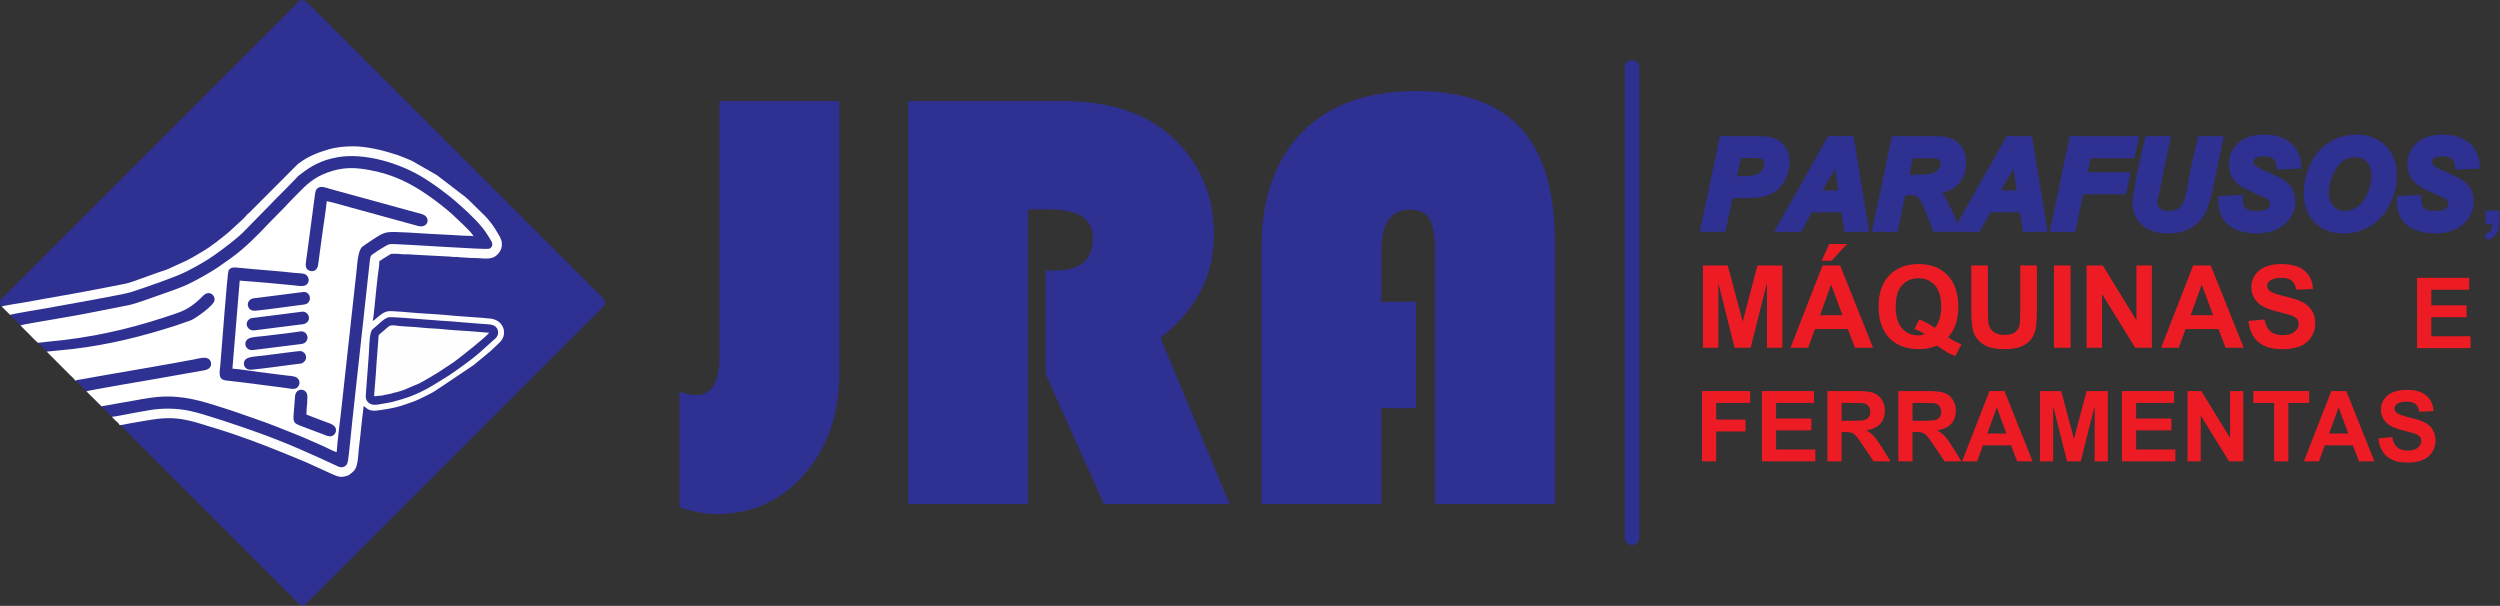 <svg width="1828" height="443" viewBox="0 0 1828 443" fill="none" xmlns="http://www.w3.org/2000/svg">
<rect x="0" y="0" width="1828" height="443" fill="#333333" stroke="none"/>
<path d="M613.705 73.904V272.509C613.705 302.444 605.215 327.161 588.232 346.662C571.25 366.163 549.734 375.913 523.685 375.913C516.058 375.913 507.135 374.258 496.917 370.948V286.109C501.234 287.98 505.192 288.916 508.79 288.916C520.303 288.916 526.06 279.633 526.06 261.068V73.904H613.705ZM751.65 153.13V368.573H664.004V73.904H776.475C810.727 73.904 837.28 82.395 856.134 99.377C877.145 118.374 887.651 142.48 887.651 171.695C887.651 201.486 874.627 226.599 848.578 247.035L899.092 368.573H807.13L764.602 273.588V197.816H771.51C789.932 197.816 799.142 189.901 799.142 174.07C799.142 160.11 788.493 153.13 767.193 153.13H751.65ZM1035.31 220.699V298.414H1010.05V368.573H922.407V181.194C922.407 144.926 932.301 116.755 952.09 96.679C971.879 76.602 999.691 66.564 1035.53 66.564C1070.07 66.564 1095.61 75.667 1112.16 93.872C1128.71 112.077 1136.99 140.178 1136.99 178.171V368.573H1049.34V184C1049.34 172.487 1047.97 164.499 1045.24 160.038C1042.51 155.577 1037.61 153.346 1030.56 153.346C1016.89 153.346 1010.05 163.564 1010.05 184V220.699H1035.31Z" fill="#2E3092"/>
<path fill-rule="evenodd" clip-rule="evenodd" d="M223.941 1.115L441.363 218.536C442.849 220.023 442.849 222.455 441.363 223.941L223.941 441.362C222.455 442.849 220.023 442.849 218.536 441.362L1.115 223.941C-0.372 222.455 -0.372 220.023 1.115 218.536L218.536 1.115C220.023 -0.372 222.455 -0.372 223.941 1.115Z" fill="#2E3092"/>
<path fill-rule="evenodd" clip-rule="evenodd" d="M224.006 302.986C224.383 303.265 224.099 303.106 224.67 303.387L235.755 307.623C240.669 309.619 245.362 310.235 245.679 314.265C245.847 316.409 244.263 318.503 242.31 318.948C240.175 319.434 237.64 318.073 235.707 317.352C231.636 315.835 227.681 314.319 223.664 312.805C211.915 308.375 214.491 310.666 215.716 289.963C216.064 284.082 222.402 283.497 224.364 287.631C225.495 290.013 223.941 299.521 224.006 302.986V302.986ZM218.524 256.775C222.806 256.082 225.653 261.185 222.486 264.42C220.871 266.07 219.715 265.864 216.884 266.205C206.233 267.493 194.206 269.364 183.981 270.315C178.542 270.821 176.744 265.419 179.817 262.588C181.827 260.735 188.613 260.496 192.1 260.066L211.778 257.547C212.865 257.417 214.102 257.258 215.165 257.125C216.291 256.985 217.497 256.94 218.524 256.775V256.775ZM219.327 242.367C224.049 241.601 226.652 246.873 223.477 250.1C221.962 251.639 220.433 251.498 217.849 251.837L184.937 255.952C180.099 256.508 177.626 251.373 180.787 248.244C182.816 246.235 189.477 246.178 193.053 245.708C200.971 244.667 212.007 243.554 219.327 242.367ZM220.571 227.945C224.895 227.21 227.683 232.59 224.679 235.497C222.939 237.181 222.046 237.002 219.15 237.357C216.925 237.63 214.792 237.9 212.578 238.17C203.705 239.252 194.843 240.444 186.083 241.553C181.432 242.141 178.518 237.096 181.737 233.883C183.296 232.327 184.86 232.517 187.432 232.176L220.571 227.945ZM221.172 213.586C225.717 212.62 228.295 217.929 225.438 221.184C224.078 222.733 222.319 222.667 219.849 222.989C209.342 224.36 197.088 226.13 187.033 227.168C184.314 227.449 182.714 226.623 181.759 224.821C180.673 222.772 181.259 220.749 182.62 219.449C184.228 217.913 185.707 218.124 188.342 217.781L221.172 213.586ZM169.94 269.554C175.996 269.972 183.066 271.209 189.174 272.002C195.552 272.83 201.908 273.606 208.211 274.409C210.927 274.754 215.697 274.852 217.303 276.308C219.709 278.489 219.465 281.555 217.111 283.55C215.244 285.134 211.395 283.981 208.454 283.617C194.427 281.883 179.215 279.694 165.359 278.206C159.149 277.539 160.631 272.511 161.067 267.265C161.991 256.165 166.261 199.611 167.06 198.023C168.598 194.968 171.306 195.492 175.285 195.858C178.505 196.155 181.776 196.468 185.011 196.766C193.887 197.582 206.295 198.451 214.791 199.483C217.698 199.837 222.037 199.539 223.903 201.05C226.05 202.789 226.489 206.205 224.124 208.132C221.977 209.883 217.843 208.944 214.827 208.64C201.775 207.326 188.281 206.1 175.283 205.178L169.94 269.554V269.554ZM238.922 147.103C238.348 153.254 237.228 159.864 236.372 166.016C235.5 172.282 234.675 178.356 233.807 184.649C233.375 187.78 233.026 190.984 232.529 194.064C232.09 196.778 229.85 199.047 226.656 198.056C222.82 196.866 223.502 193.222 223.768 191.172C224.168 188.085 224.584 185.17 225.019 181.982C226.724 169.492 228.332 157.088 230.006 144.584C230.468 141.132 230.356 138.377 233.174 137.031C235.464 135.936 239.208 137.544 241.579 138.196L308.273 156.494C315.471 158.412 313.31 167.418 305.462 165.166L255.606 151.473C253.436 150.89 240.029 147.053 238.922 147.103V147.103ZM14.931 237.908C17.001 240.171 19.18 242.188 21.344 244.352C22.731 245.739 26.525 249.945 27.892 250.668C28.133 250.528 44.458 248.89 46.431 248.653C76.019 245.113 102.094 238.455 129.931 228.789C137.589 226.13 142.909 221.987 148.544 216.255C152.848 211.875 157.477 215.767 156.825 219.697C156.207 223.418 144.279 231.849 140.185 233.931C139.265 234.399 137.569 234.921 136.451 235.294C133.797 236.18 131.343 237.147 128.689 238.001C103.934 245.971 79.229 252.161 53.011 255.21L34.168 257.119L50.055 273.063C51.472 274.48 54.309 277.01 55.275 278.486C55.824 277.715 57.286 277.738 58.272 277.572L79.746 273.779C99.832 270.297 121.593 266.634 141.56 262.87C145.318 262.162 150.744 260.341 153.109 262.909C155.344 265.336 154.969 269.854 149.445 270.757C145.28 271.438 141.224 272.211 137.078 272.941C128.864 274.388 120.606 275.79 112.355 277.305C110.67 277.615 64.66 285.369 63.186 286.143L74.236 297.098C81.901 295.616 89.684 294.389 97.412 292.996C105.644 291.512 113.078 289.978 121.96 289.929C139.081 289.833 152.991 295.062 167.239 299.567C174.315 301.805 180.719 304.295 187.542 306.568C196.85 309.668 208.196 314.375 217.424 318.023C223.299 320.345 230.631 323.806 236.664 326.361C238.633 327.195 244.473 330.343 246.175 330.582C246.939 320.813 248.27 310.578 249.415 300.791C250.585 290.796 251.585 280.889 252.695 270.891L260.856 196.621C261.321 192.367 261.785 182.563 265.165 180.265C266.006 179.694 266.655 179.168 267.514 178.549C269.192 177.341 270.74 176.336 272.564 175.161C276.003 172.947 279.592 170.358 283.798 169.814C289.128 169.124 307.818 170.706 314.89 171.019C320.166 171.253 325.446 171.593 330.727 171.842C333.236 171.961 335.856 172.204 338.371 172.301C340.327 172.377 344.662 172.41 346.253 172.733C344.641 169.344 334.564 160.464 331.115 157.115C327.287 153.399 318.042 146.372 313.747 143.36C300.471 134.053 287.564 127.563 270.669 124.424C260.709 122.574 253.054 122.121 243.447 124.853C232.703 127.909 226.293 132.7 219.519 139.724L215.712 143.566C213.133 146.146 210.567 148.841 208.1 151.531L196.576 163.22C187.897 172.454 178.576 181.898 168.216 189.229C160.986 194.345 157.646 196.854 149.549 201.437C135.495 209.392 132.417 210.142 117.016 215.608C111.519 217.559 98.76 222.241 93.731 223.208C85.1 224.867 76.393 226.577 67.707 228.328C52.027 231.49 34.48 234.156 18.326 237.119L14.931 237.908V237.908Z" fill="white"/>
<path fill-rule="evenodd" clip-rule="evenodd" d="M276.922 236.879C279.088 234.918 281.621 232.626 284.027 232.023C285.782 231.584 300.831 232.8 311.304 233.646C315.655 233.997 319.218 234.286 320.586 234.362C326.824 234.708 333.037 235.236 339.217 235.761C345.209 236.269 351.171 236.775 356.832 237.101C358.545 237.2 360.13 237.503 361.397 238.202C362.812 238.984 363.805 240.2 364.13 242.06C364.726 245.474 362.639 247.222 360.93 248.652C360.648 248.888 360.379 249.115 360.174 249.307L360.149 249.327L349.924 258.485C347.983 260.243 344.033 263.285 339.903 266.326C334.995 269.939 329.805 273.573 327.407 275.068L325.263 276.405C311.873 284.765 304.443 289.403 286.987 293.852C285.166 294.316 283.378 294.606 281.555 294.902H281.55C280.645 295.049 279.73 295.197 278.736 295.383L278.4 295.446C275.509 295.992 272.291 296.599 269.825 294.698C267.175 292.655 267.346 290.476 267.585 287.43C267.629 286.879 267.674 286.295 267.698 285.823C267.834 283.084 268.069 280.362 268.298 277.72L268.381 276.764C268.841 271.415 269.201 266.08 269.554 260.821L269.694 258.748C269.771 257.605 269.828 256.395 269.889 255.116C270.145 249.697 270.457 243.115 272.166 241.025L272.227 240.949L275.058 238.514L275.078 238.5C275.646 238.034 276.266 237.473 276.922 236.879V236.879ZM368.493 241.831V244.521C368.12 247.01 366.724 249.211 364.744 251.002C364.313 251.391 364.108 251.602 363.708 252.008L359.23 256.208C357.53 257.629 356.043 258.837 354.39 260.3L346.257 266.969C346.217 267.004 346.16 267.052 346.118 267.085L318.169 285.839C314.372 288.131 310.699 289.843 306.565 291.844C304.511 292.839 302.441 293.615 300.195 294.406C299.007 294.825 298.107 295.08 296.962 295.512C291.219 297.682 285.247 298.843 279.185 299.683C276.519 300.052 274.129 300.622 271.361 300.076C268.598 299.531 267.909 298.207 265.899 296.861C265.696 299.293 265.252 302.493 264.953 304.847L263.272 320.521C262.973 322.87 262.619 325.892 262.369 328.294C261.928 332.517 261.798 339.579 259.726 343.006C258.671 344.752 257.121 345.835 255.585 347.032C254.805 347.639 253.049 348.123 252.075 348.37C251.3 348.567 250.564 348.659 249.857 348.669H249.584C246.748 348.623 244.369 347.284 241.801 346.224C240.595 345.727 239.883 345.363 238.848 344.839L223.936 338.057C205.235 330.288 189.814 323.913 170.612 317.37C162.924 314.752 155.315 312.593 147.513 310.1C125.15 302.954 116.367 306.012 94.874 309.587C92.537 309.976 89.882 310.7 87.507 310.898C87.204 309.76 85.599 308.607 84.763 307.771C83.775 306.783 82.641 305.883 81.892 304.777C86.105 304.303 91.272 303.146 95.549 302.353C100.118 301.506 104.752 300.68 109.197 299.913C118.745 298.268 129.491 298.45 138.8 300.432C149.894 302.795 176.365 311.907 187.797 316C208.941 323.571 224.851 330.724 244.415 339.763C245.919 340.458 248.34 341.919 250.163 341.636C252.49 341.275 253.904 339.779 254.322 337.589C255.142 333.296 256.88 314.382 257.538 308.407C261.801 269.748 265.986 230.824 270.238 192.227C270.357 191.143 270.488 189.785 270.697 188.85C271.048 187.275 271.091 186.934 272.122 186.193C276.119 183.322 277.762 182.356 281.9 179.894C284.345 178.439 285.177 178.349 288.615 178.464C297.518 178.761 354.306 182.508 357.209 181.948C359.299 181.546 360.625 179.424 359.615 177.113C358.87 175.412 357.475 173.409 356.605 171.948C352.301 164.723 343.601 156.505 337.324 150.925C334.546 148.454 331.712 145.835 328.666 143.49C321.934 138.301 317.292 134.778 309.875 130.138C292.556 119.305 266.404 111.401 246.618 115.008C234.762 117.168 227.302 121.479 219.294 127.753C218.353 128.491 217.954 128.749 217.156 129.707L207.199 139.908C205.904 141.277 204.542 142.495 203.248 143.862L179.25 168.362C174.543 173.57 162.651 182.398 156.976 186.407C150.694 190.845 144.027 194.554 136.751 198.323C128.367 202.668 106.609 210.013 95.664 213.664C90.953 215.236 43.1 223.715 34.765 225.228C31.194 225.877 8.539 229.555 7.39 230.251L1.246 224.126C2.798 223.382 16.102 221.457 18.963 220.916C36.549 217.591 54.279 214.821 71.663 211.344C77.484 210.18 83.22 209.148 89.187 207.942C90.808 207.615 92.092 207.388 93.584 206.979C97.926 205.792 104.295 203.168 108.912 201.635C113.387 200.149 118.043 198.268 122.53 196.878L136.711 190.388C137.25 190.127 137.709 189.834 138.377 189.501C139.577 188.902 140.55 188.348 141.66 187.68L148.237 183.793C154.118 180.419 162.273 173.939 167.719 169.332L177.145 160.638C177.907 159.945 179.063 158.833 179.676 158.065C180.152 157.467 180.237 157.255 180.841 156.677C181.438 156.107 181.744 156.041 182.249 155.534L217.303 120.404C217.877 119.974 218.143 119.703 218.719 119.268C225.014 114.527 232.15 111.6 239.897 109.311C245.256 107.728 251.338 106.987 258.242 106.984C267.781 106.984 279.922 109.83 288.907 112.828C289.599 113.059 290.335 113.219 290.596 113.307L296.197 115.48C296.86 115.744 297.356 115.994 297.95 116.202L299.406 116.845C300.162 117.252 300.639 117.405 301.377 117.7L319.391 128.014L340.058 143.842C341.094 144.651 341.671 145.385 342.755 146.249L354.613 157.87C357.458 160.744 360.434 164.672 362.518 168.086C363.262 169.306 363.731 170.274 364.514 171.448C365.242 172.54 365.756 173.581 366.23 174.844L366.845 176.659C367.142 178.652 366.941 181.288 365.962 183.058C361.315 191.462 354.291 188.596 346.539 188.657C343.342 188.681 339.761 188.241 336.584 188.15C335.362 188.114 335.419 187.945 334.296 187.885C333.47 187.841 332.566 187.92 331.735 187.898C330.473 187.861 330.46 187.662 329.199 187.626L302.286 186.211C299.167 185.739 295.661 186.212 292.548 185.74C290.952 185.499 289.041 185.575 287.322 185.578C285.993 185.578 286.131 185.502 285.23 186.038L280.496 188.961C279.429 189.677 278.493 190.365 277.383 190.952C277.383 194.452 276.628 198.489 276.182 202.001C275.706 205.747 275.493 209.082 275.01 212.825C274.438 217.272 273.437 230.716 272.534 234.593C273.64 234.298 274.334 233.405 275.233 232.698C277.949 230.562 279.714 228.534 283.443 227.636C286.078 227.002 301.879 228.77 306.224 228.976C309.672 229.141 328.496 230.399 332.578 230.951L353.29 232.442C357.844 233.1 359.982 232.442 363.985 234.763C365.775 235.799 367.24 237.774 367.953 239.727C368.216 240.444 368.393 241.147 368.493 241.834" fill="#FDFDFD"/>
<path fill-rule="evenodd" clip-rule="evenodd" d="M280.701 288.725C281.799 288.82 281.628 288.738 282.008 288.622L285.676 287.908C286.105 287.716 287.868 287.226 288.911 286.973C290.112 286.681 289.822 286.954 291.169 286.438L295.643 284.993C295.852 284.959 295.987 284.921 296.025 284.901L296.32 284.685C296.356 284.664 296.423 284.617 296.463 284.596L306.827 280.223C307.815 279.826 307.305 279.743 308.558 279.285L314.864 275.648C316.552 274.621 318.419 273.424 320.055 272.553L331.917 264.709C331.948 264.692 332.017 264.66 332.047 264.642L333.246 263.677C333.609 263.375 334.005 263.096 334.414 262.805C336.082 261.617 356.372 245.724 357.569 243.31C352.104 242.826 346.447 242.399 340.925 242.001C335.501 241.611 329.904 241.386 324.504 240.767C319.026 240.139 313.391 240.16 307.898 239.531C302.483 238.91 296.96 238.876 291.512 238.311C289.001 238.05 285.82 237.238 283.983 238.876C282.42 240.27 280.777 241.684 279.148 243.002C276.106 245.463 276.969 244.74 276.563 249.393L275.352 265.241C275.147 268.053 274.923 270.853 274.796 273.642L273.536 289.453C274.481 290.021 274.994 289.639 276.294 289.439C277.495 289.256 278.139 289.387 279.425 289.341C279.78 288.879 279.702 289.838 279.246 289.207C278.724 288.483 278.808 289.729 279.171 288.967L280.701 289.077C280.805 288.211 280.218 289.584 280.701 288.724" fill="#FEFEFE"/>
<path d="M1242.9 169.555L1257.56 99.558H1286C1288.46 99.558 1290.68 99.706 1292.67 100.003C1294.73 100.31 1296.54 100.78 1298.1 101.41C1299.72 102.066 1301.17 102.944 1302.47 104.043C1303.76 105.135 1304.88 106.436 1305.82 107.942C1306.75 109.432 1307.45 111.074 1307.92 112.867C1308.38 114.625 1308.61 116.489 1308.61 118.457C1308.61 120.255 1308.43 122.035 1308.08 123.797C1307.74 125.538 1307.21 127.271 1306.5 128.995C1305.81 130.682 1305.04 132.207 1304.18 133.57C1303.3 134.969 1302.33 136.203 1301.28 137.27C1300.25 138.304 1299.18 139.216 1298.07 140.004C1296.93 140.813 1295.76 141.49 1294.55 142.034C1293.34 142.58 1291.95 143.054 1290.39 143.453C1288.9 143.833 1287.19 144.158 1285.27 144.426C1284.15 144.583 1282.56 144.7 1280.5 144.778C1278.35 144.858 1275.91 144.898 1273.17 144.898H1266.81L1261.65 169.555L1242.9 169.555ZM1270.14 128.847H1270.96C1277.69 128.847 1282.07 128.464 1284.11 127.701C1285.03 127.356 1285.85 126.907 1286.57 126.356C1287.27 125.822 1287.88 125.181 1288.4 124.434H1288.42C1288.93 123.704 1289.31 122.925 1289.57 122.099C1289.83 121.297 1289.96 120.45 1289.96 119.56C1289.96 119.007 1289.9 118.526 1289.79 118.119C1289.7 117.771 1289.57 117.474 1289.4 117.233C1289.22 116.967 1289 116.739 1288.75 116.551C1288.48 116.349 1288.15 116.178 1287.77 116.039C1287.38 115.896 1286.6 115.777 1285.44 115.682C1284.13 115.575 1282.43 115.522 1280.32 115.522H1272.95L1270.14 128.847H1270.14ZM1346.52 155.264H1324.76L1317 169.555H1297.19L1336.77 99.558H1355.35L1366.72 169.555H1348.68L1346.52 155.264ZM1344.11 139.168L1341.87 123.591L1332.52 139.168H1344.11ZM1385.29 169.555H1368.7L1383.35 99.558H1414.23C1416.77 99.558 1419.08 99.696 1421.16 99.97C1423.3 100.251 1425.14 100.678 1426.68 101.247C1428.35 101.861 1429.85 102.733 1431.2 103.861C1432.53 104.972 1433.69 106.326 1434.68 107.92C1435.66 109.488 1436.4 111.235 1436.9 113.159C1437.38 115.041 1437.63 117.043 1437.63 119.163C1437.63 122.21 1437.16 125.022 1436.23 127.595C1435.28 130.201 1433.86 132.528 1431.98 134.572C1430.09 136.62 1427.72 138.276 1424.88 139.537C1423.44 140.177 1421.88 140.713 1420.19 141.143C1420.86 142.039 1421.52 143.021 1422.16 144.087L1422.17 144.109C1423.71 146.739 1425.33 149.867 1427 153.49C1428.37 156.437 1429.77 159.696 1431.22 163.265L1467.25 99.558H1485.83C1489.62 122.89 1493.41 146.223 1497.2 169.556H1479.16L1477 155.264H1455.24L1447.48 169.556H1413.56L1412.97 167.681C1412.43 165.952 1411.6 163.68 1410.48 160.866C1409.29 157.85 1407.91 154.52 1406.33 150.88C1404.72 147.186 1403.09 144.757 1401.46 143.595C1401.12 143.37 1400.59 143.185 1399.85 143.042C1398.92 142.864 1397.75 142.774 1396.33 142.774H1393.07L1387.46 169.548H1385.3L1385.29 169.555ZM1396.2 127.744H1399.98C1403.56 127.744 1406.45 127.644 1408.67 127.445C1410.79 127.254 1412.34 126.982 1413.3 126.631C1414.23 126.293 1415.05 125.863 1415.76 125.343C1416.45 124.84 1417.04 124.244 1417.54 123.555C1418.06 122.841 1418.44 122.139 1418.68 121.452C1418.9 120.797 1419.02 120.108 1419.02 119.383C1419.02 118.65 1418.88 118.04 1418.62 117.556C1418.38 117.101 1417.97 116.702 1417.42 116.361C1417.13 116.202 1416.54 116.06 1415.66 115.937C1414.54 115.782 1413.04 115.704 1411.18 115.704H1398.7L1396.19 127.749L1396.2 127.744ZM1474.58 139.168L1472.34 123.592L1462.99 139.168H1474.58ZM1513.39 99.558H1564.09L1560.66 115.698H1528.73L1526.59 125.891H1557.9L1554.54 142.032H1523.22L1517.49 169.555H1498.73L1513.39 99.558ZM1587.45 99.558L1577.66 146.492C1577.63 146.711 1577.6 146.97 1577.57 147.27C1577.55 147.533 1577.54 147.795 1577.54 148.054C1577.54 149.818 1578.18 151.265 1579.44 152.394C1580.1 152.974 1580.91 153.414 1581.88 153.711C1582.96 154.043 1584.27 154.209 1585.81 154.209C1587.24 154.209 1588.51 154.082 1589.62 153.83C1590.67 153.59 1591.61 153.235 1592.42 152.765C1593.22 152.305 1593.93 151.727 1594.55 151.037C1595.19 150.323 1595.75 149.487 1596.21 148.53C1596.71 147.49 1597.23 146.026 1597.77 144.138C1598.35 142.124 1598.92 139.752 1599.48 137.025C1599.48 131.639 1605.76 107.109 1607.34 99.558H1626.05L1618.01 138.142C1617.21 141.965 1616.35 145.331 1615.44 148.238C1614.5 151.226 1613.48 153.776 1612.39 155.889C1611.26 158.086 1609.84 160.081 1608.12 161.873C1606.42 163.642 1604.44 165.208 1602.17 166.567C1599.87 167.951 1597.29 168.982 1594.43 169.659C1591.63 170.325 1588.55 170.658 1585.2 170.658C1581.17 170.658 1577.58 170.151 1574.41 169.139C1571.16 168.096 1568.38 166.521 1566.1 164.414C1563.82 162.312 1562.11 159.894 1560.96 157.163C1559.81 154.446 1559.24 151.469 1559.24 148.231C1559.24 147.578 1559.27 146.879 1559.33 146.136C1559.38 145.463 1559.46 144.744 1559.57 143.983C1559.63 143.481 1559.8 142.516 1560.07 141.09C1560.29 139.944 1560.65 138.159 1561.15 135.746C1561.15 130.528 1567.21 106.881 1568.74 99.558H1587.45ZM1624.49 143.281L1639.83 142.48L1639.94 145.161C1640.02 146.97 1640.22 148.477 1640.52 149.68C1640.77 150.647 1641.05 151.323 1641.38 151.706L1641.39 151.72C1642.04 152.482 1643.01 153.072 1644.31 153.487C1645.82 153.97 1647.76 154.212 1650.13 154.212C1652.1 154.212 1653.77 154.044 1655.11 153.711C1656.31 153.416 1657.23 153.001 1657.9 152.468C1658.58 151.924 1659.07 151.348 1659.38 150.741C1659.67 150.192 1659.81 149.576 1659.81 148.895C1659.81 147.808 1659.34 146.869 1658.4 146.084L1658.35 146.052C1657.95 145.7 1657.08 145.182 1655.75 144.498C1654.26 143.735 1652.29 142.821 1649.85 141.76C1647.23 140.627 1645.02 139.611 1643.21 138.714C1641.31 137.767 1639.73 136.904 1638.5 136.125C1637.16 135.281 1635.96 134.309 1634.9 133.211C1633.84 132.108 1632.93 130.877 1632.15 129.52C1631.37 128.147 1630.79 126.657 1630.39 125.05C1630.01 123.462 1629.82 121.794 1629.82 120.047C1629.82 113.826 1632.08 108.656 1636.6 104.537C1638.86 102.48 1641.61 100.943 1644.83 99.928C1647.95 98.948 1651.51 98.458 1655.51 98.458C1659.56 98.458 1663.18 98.941 1666.37 99.907C1669.66 100.902 1672.49 102.414 1674.86 104.441C1677.22 106.462 1679.05 108.823 1680.36 111.525C1681.65 114.203 1682.41 117.191 1682.64 120.487L1682.83 123.198L1664.85 124.007L1664.59 121.509C1664.46 120.271 1664.18 119.195 1663.75 118.283C1663.35 117.437 1662.82 116.725 1662.15 116.147C1661.48 115.576 1660.63 115.138 1659.6 114.836C1658.45 114.501 1657.06 114.334 1655.42 114.334C1653.78 114.334 1652.41 114.468 1651.33 114.735C1650.4 114.963 1649.7 115.272 1649.23 115.659C1648.75 116.054 1648.4 116.488 1648.17 116.958C1647.96 117.399 1647.85 117.915 1647.85 118.503C1647.85 119.042 1647.95 119.509 1648.13 119.904C1648.32 120.314 1648.63 120.696 1649.05 121.049L1649.08 121.071C1649.65 121.559 1650.64 122.18 1652.06 122.932C1653.61 123.753 1655.58 124.683 1657.97 125.721C1661.75 127.351 1664.87 128.842 1667.33 130.191C1669.9 131.603 1671.78 132.897 1672.97 134.07C1674.76 135.802 1676.1 137.788 1677 140.026C1677.88 142.244 1678.33 144.674 1678.33 147.312C1678.33 150.548 1677.68 153.564 1676.39 156.361C1675.11 159.124 1673.2 161.642 1670.66 163.914C1668.12 166.188 1665.1 167.889 1661.6 169.014C1658.18 170.116 1654.32 170.666 1650.04 170.666C1647.1 170.666 1644.34 170.416 1641.76 169.914C1639.15 169.409 1636.73 168.642 1634.49 167.615C1632.19 166.562 1630.23 165.3 1628.6 163.831C1626.92 162.313 1625.58 160.572 1624.59 158.611C1623.65 156.743 1622.96 154.734 1622.52 152.586C1622.09 150.477 1621.91 148.242 1621.97 145.883L1622.04 143.417L1624.49 143.289L1624.49 143.281ZM1684.38 141.526C1684.38 139.512 1684.53 137.424 1684.84 135.263C1685.14 133.135 1685.59 130.964 1686.19 128.753C1686.98 125.763 1687.98 122.969 1689.19 120.375C1690.4 117.75 1691.83 115.321 1693.48 113.091C1695.13 110.837 1697.01 108.819 1699.1 107.036C1701.2 105.251 1703.51 103.704 1706.03 102.397C1708.56 101.084 1711.27 100.097 1714.16 99.438C1717.03 98.783 1720.05 98.455 1723.21 98.455C1727.52 98.455 1731.45 99.14 1735 100.507C1738.6 101.89 1741.76 103.955 1744.48 106.702C1747.21 109.456 1749.26 112.662 1750.63 116.317C1751.98 119.926 1752.65 123.933 1752.65 128.337C1752.65 135.564 1750.95 142.561 1747.55 149.33C1745.84 152.732 1743.83 155.747 1741.5 158.372C1739.14 161.029 1736.49 163.284 1733.53 165.135C1730.57 166.985 1727.41 168.376 1724.04 169.308C1720.68 170.237 1717.15 170.702 1713.46 170.702C1710.22 170.702 1707.22 170.328 1704.46 169.583C1701.66 168.825 1699.11 167.677 1696.81 166.142C1694.56 164.637 1692.63 162.946 1691.03 161.07C1689.41 159.171 1688.12 157.08 1687.15 154.797C1686.23 152.607 1685.54 150.413 1685.08 148.215C1684.61 145.976 1684.38 143.745 1684.38 141.526ZM1702.85 141.261C1702.85 145.022 1703.98 148.148 1706.22 150.64C1707.32 151.851 1708.57 152.755 1709.97 153.347C1711.41 153.951 1713.06 154.253 1714.92 154.253C1717.94 154.253 1720.88 153.236 1723.72 151.202C1725.15 150.179 1726.47 148.873 1727.68 147.289C1728.93 145.652 1730.05 143.73 1731.04 141.524C1732.05 139.284 1732.8 137.073 1733.3 134.895C1733.8 132.765 1734.04 130.652 1734.04 128.558C1734.04 126.3 1733.75 124.315 1733.16 122.603C1732.6 120.974 1731.77 119.574 1730.67 118.405C1729.57 117.236 1728.32 116.362 1726.92 115.782C1725.51 115.198 1723.92 114.905 1722.15 114.905C1719.37 114.905 1716.87 115.544 1714.64 116.822C1712.35 118.134 1710.3 120.128 1708.5 122.803C1706.61 125.614 1705.2 128.558 1704.26 131.633C1703.32 134.679 1702.85 137.889 1702.85 141.261ZM1755.01 143.281L1770.34 142.48L1770.46 145.161C1770.54 146.97 1770.73 148.477 1771.04 149.68C1771.28 150.647 1771.57 151.323 1771.9 151.706L1771.91 151.72C1772.56 152.482 1773.53 153.072 1774.83 153.487C1776.34 153.97 1778.28 154.212 1780.64 154.212C1782.62 154.212 1784.28 154.044 1785.63 153.711C1786.82 153.416 1787.75 153.001 1788.42 152.468C1789.09 151.924 1789.59 151.348 1789.9 150.742C1790.19 150.192 1790.33 149.576 1790.33 148.895C1790.33 148.335 1790.22 147.841 1790.01 147.415C1789.78 146.947 1789.42 146.503 1788.91 146.084L1788.87 146.052C1788.47 145.7 1787.6 145.182 1786.27 144.499C1784.78 143.735 1782.81 142.821 1780.36 141.76C1777.75 140.627 1775.54 139.611 1773.73 138.714C1771.82 137.767 1770.25 136.904 1769.02 136.125C1767.68 135.281 1766.48 134.309 1765.42 133.211C1764.36 132.107 1763.44 130.877 1762.67 129.52C1761.89 128.147 1761.3 126.656 1760.91 125.05C1760.53 123.462 1760.33 121.794 1760.33 120.047C1760.33 113.826 1762.59 108.656 1767.12 104.537C1769.38 102.48 1772.12 100.943 1775.35 99.928C1778.47 98.948 1782.03 98.458 1786.02 98.458C1790.08 98.458 1793.7 98.941 1796.89 99.907C1800.18 100.902 1803 102.414 1805.38 104.441C1807.74 106.462 1809.57 108.823 1810.88 111.525C1812.17 114.203 1812.93 117.191 1813.16 120.487L1813.35 123.198L1795.37 124.007L1795.11 121.509C1794.98 120.271 1794.7 119.195 1794.27 118.282C1793.87 117.437 1793.34 116.725 1792.67 116.147C1792 115.576 1791.15 115.139 1790.11 114.836C1788.97 114.501 1787.57 114.334 1785.94 114.334C1784.3 114.334 1782.93 114.468 1781.85 114.735C1780.92 114.963 1780.22 115.272 1779.75 115.659C1779.27 116.055 1778.91 116.488 1778.69 116.958C1778.48 117.399 1778.37 117.915 1778.37 118.503C1778.37 119.042 1778.46 119.509 1778.65 119.904C1778.84 120.314 1779.15 120.696 1779.57 121.049L1779.59 121.071C1780.16 121.559 1781.16 122.18 1782.58 122.932C1784.13 123.753 1786.1 124.683 1788.49 125.721C1792.27 127.351 1795.39 128.842 1797.85 130.191C1800.42 131.603 1802.3 132.897 1803.49 134.07C1805.28 135.802 1806.62 137.788 1807.51 140.026C1808.4 142.244 1808.85 144.674 1808.85 147.312C1808.85 150.548 1808.2 153.564 1806.9 156.361C1805.62 159.124 1803.72 161.642 1801.18 163.914C1798.64 166.188 1795.62 167.889 1792.12 169.014C1788.7 170.116 1784.84 170.666 1780.55 170.666C1777.62 170.666 1774.86 170.415 1772.27 169.914C1769.67 169.409 1767.24 168.642 1765 167.615C1762.71 166.562 1760.74 165.3 1759.12 163.831C1757.43 162.313 1756.1 160.572 1755.11 158.611C1754.17 156.743 1753.48 154.734 1753.04 152.585C1752.61 150.477 1752.43 148.242 1752.49 145.883L1752.56 143.417L1755.01 143.289V143.281Z" fill="#2E3092"/>
<path d="M1245.17 254.268V194.108H1263.34L1274.26 235.145L1285.05 194.108H1303.27V254.268H1291.99V206.912L1280.05 254.268H1268.35L1256.45 206.912V254.268H1245.17Z" fill="#ED1C24"/>
<path d="M1369.59 254.268H1356.37L1351.12 240.603H1327.07L1322.11 254.268H1309.22L1332.66 194.108H1345.5L1369.59 254.268ZM1347.22 230.467L1338.93 208.143L1330.81 230.467H1347.22ZM1331.96 190.661L1337.62 178.391H1350.55L1339.26 190.661H1331.96Z" fill="#ED1C24"/>
<path d="M1424.49 246.635C1427.48 248.769 1430.72 250.465 1434.22 251.724L1429.75 260.3C1427.91 259.753 1426.12 259.001 1424.37 258.043C1423.99 257.852 1421.29 256.073 1416.29 252.708C1412.35 254.432 1407.98 255.294 1403.2 255.294C1393.95 255.294 1386.7 252.572 1381.45 247.127C1376.22 241.683 1373.61 234.037 1373.61 224.188C1373.61 214.367 1376.24 206.734 1381.49 201.29C1386.74 195.818 1393.87 193.082 1402.87 193.082C1411.79 193.082 1418.86 195.818 1424.08 201.29C1429.31 206.734 1431.92 214.367 1431.92 224.188C1431.92 229.386 1431.2 233.955 1429.75 237.894C1428.65 240.904 1426.9 243.817 1424.49 246.635ZM1414.73 239.782C1416.29 237.949 1417.45 235.733 1418.22 233.134C1419.01 230.535 1419.41 227.553 1419.41 224.188C1419.41 217.239 1417.87 212.055 1414.81 208.635C1411.75 205.188 1407.74 203.465 1402.79 203.465C1397.83 203.465 1393.81 205.188 1390.72 208.635C1387.66 212.082 1386.13 217.267 1386.13 224.188C1386.13 231.219 1387.66 236.485 1390.72 239.987C1393.81 243.461 1397.71 245.199 1402.42 245.199C1404.17 245.199 1405.82 244.911 1407.38 244.337C1404.92 242.723 1402.42 241.464 1399.87 240.562L1403.28 233.626C1407.27 234.994 1411.09 237.046 1414.73 239.782Z" fill="#ED1C24"/>
<path d="M1441.4 194.108H1453.55V226.691C1453.55 231.862 1453.7 235.213 1454 236.745C1454.52 239.207 1455.75 241.191 1457.69 242.695C1459.66 244.173 1462.34 244.911 1465.74 244.911C1469.18 244.911 1471.78 244.214 1473.53 242.819C1475.28 241.396 1476.34 239.659 1476.69 237.607C1477.05 235.555 1477.23 232.149 1477.23 227.389V194.108H1489.37V225.706C1489.37 232.929 1489.04 238.031 1488.39 241.013C1487.73 243.995 1486.51 246.512 1484.74 248.564C1482.99 250.616 1480.63 252.257 1477.68 253.488C1474.72 254.692 1470.87 255.294 1466.11 255.294C1460.36 255.294 1456 254.637 1453.01 253.324C1450.06 251.983 1447.72 250.26 1446 248.153C1444.27 246.019 1443.14 243.79 1442.59 241.464C1441.8 238.017 1441.4 232.929 1441.4 226.199V194.108Z" fill="#ED1C24"/>
<path d="M1501.85 254.268V194.108H1514V254.268H1501.85Z" fill="#ED1C24"/>
<path d="M1525.73 254.268V194.108H1537.55L1562.17 234.283V194.108H1573.46V254.268H1561.27L1537.02 215.037V254.268H1525.73Z" fill="#ED1C24"/>
<path d="M1640.59 254.268H1627.38L1622.13 240.603H1598.08L1593.11 254.268H1580.23L1603.66 194.108H1616.5L1640.59 254.268ZM1618.23 230.467L1609.94 208.143L1601.81 230.467H1618.23Z" fill="#ED1C24"/>
<path d="M1644 234.693L1655.82 233.544C1656.53 237.511 1657.96 240.425 1660.13 242.285C1662.31 244.145 1665.26 245.076 1668.95 245.076C1672.86 245.076 1675.8 244.255 1677.77 242.613C1679.77 240.945 1680.77 239.002 1680.77 236.786C1680.77 235.364 1680.34 234.16 1679.5 233.175C1678.67 232.163 1677.22 231.287 1675.15 230.549C1673.72 230.056 1670.48 229.181 1665.42 227.922C1658.91 226.308 1654.34 224.325 1651.71 221.972C1648.02 218.662 1646.17 214.627 1646.17 209.866C1646.17 206.802 1647.04 203.943 1648.76 201.29C1650.51 198.609 1653.01 196.571 1656.27 195.175C1659.55 193.78 1663.5 193.082 1668.13 193.082C1675.68 193.082 1681.36 194.738 1685.16 198.048C1688.99 201.358 1691 205.776 1691.19 211.303L1679.04 211.836C1678.52 208.745 1677.4 206.529 1675.68 205.188C1673.98 203.82 1671.42 203.136 1668 203.136C1664.48 203.136 1661.71 203.861 1659.72 205.311C1658.43 206.241 1657.79 207.486 1657.79 209.046C1657.79 210.468 1658.39 211.686 1659.59 212.698C1661.12 213.984 1664.85 215.324 1670.75 216.719C1676.66 218.115 1681.03 219.565 1683.85 221.069C1686.69 222.547 1688.91 224.585 1690.49 227.184C1692.11 229.755 1692.91 232.942 1692.91 236.745C1692.91 240.192 1691.96 243.42 1690.04 246.43C1688.13 249.439 1685.42 251.682 1681.92 253.16C1678.41 254.61 1674.05 255.335 1668.83 255.335C1661.22 255.335 1655.38 253.584 1651.3 250.082C1647.23 246.553 1644.79 241.423 1644 234.693Z" fill="#ED1C24"/>
<path d="M1767.37 254.541V203.167H1805.47V211.858H1777.75V223.247H1803.54V231.903H1777.75V245.885H1806.45V254.541H1767.37Z" fill="#ED1C24"/>
<path d="M1244.51 337.319V285.945H1279.72V294.636H1254.88V306.796H1276.32V315.487H1254.88V337.319H1244.51Z" fill="#ED1C24"/>
<path d="M1288.31 337.319V285.945H1326.4V294.636H1298.68V306.025H1324.47V314.681H1298.68V328.663H1327.38V337.319H1288.31Z" fill="#ED1C24"/>
<path d="M1336.21 337.319V285.945H1358.05C1363.54 285.945 1367.52 286.412 1370 287.347C1372.5 288.258 1374.49 289.893 1375.99 292.253C1377.48 294.612 1378.23 297.311 1378.23 300.348C1378.23 304.203 1377.1 307.392 1374.83 309.915C1372.57 312.415 1369.18 313.992 1364.67 314.646C1366.91 315.954 1368.76 317.391 1370.21 318.956C1371.68 320.521 1373.65 323.301 1376.13 327.296L1382.4 337.319H1370L1362.5 326.14C1359.83 322.145 1358.01 319.634 1357.03 318.606C1356.05 317.554 1355.01 316.842 1353.91 316.468C1352.81 316.071 1351.07 315.872 1348.69 315.872H1346.59V337.319H1336.21ZM1346.59 307.672H1354.26C1359.24 307.672 1362.35 307.462 1363.58 307.041C1364.82 306.621 1365.79 305.896 1366.49 304.868C1367.19 303.841 1367.54 302.556 1367.54 301.014C1367.54 299.285 1367.08 297.895 1366.14 296.844C1365.23 295.769 1363.93 295.091 1362.25 294.811C1361.41 294.694 1358.89 294.636 1354.68 294.636H1346.59V307.672Z" fill="#ED1C24"/>
<path d="M1388.08 337.319V285.945H1409.91C1415.4 285.945 1419.38 286.412 1421.86 287.347C1424.36 288.258 1426.36 289.893 1427.85 292.253C1429.35 294.612 1430.1 297.311 1430.1 300.348C1430.1 304.203 1428.96 307.392 1426.7 309.915C1424.43 312.415 1421.04 313.992 1416.53 314.646C1418.78 315.954 1420.62 317.391 1422.07 318.956C1423.54 320.521 1425.52 323.301 1427.99 327.296L1434.27 337.319H1421.86L1414.36 326.14C1411.7 322.145 1409.88 319.634 1408.89 318.606C1407.91 317.554 1406.87 316.842 1405.78 316.468C1404.68 316.071 1402.94 315.872 1400.55 315.872H1398.45V337.319H1388.08ZM1398.45 307.672H1406.13C1411.1 307.672 1414.21 307.462 1415.45 307.041C1416.69 306.621 1417.66 305.896 1418.36 304.868C1419.06 303.841 1419.41 302.556 1419.41 301.014C1419.41 299.285 1418.94 297.895 1418.01 296.844C1417.09 295.769 1415.8 295.091 1414.12 294.811C1413.28 294.694 1410.75 294.636 1406.55 294.636H1398.45V307.672Z" fill="#ED1C24"/>
<path d="M1486.24 337.319H1474.95L1470.47 325.649H1449.93L1445.69 337.319H1434.69L1454.7 285.945H1465.67L1486.24 337.319ZM1467.14 316.994L1460.06 297.93L1453.12 316.994H1467.14Z" fill="#ED1C24"/>
<path d="M1491.63 337.319V285.945H1507.16L1516.48 320.989L1525.7 285.945H1541.25V337.319H1531.62V296.879L1521.42 337.319H1511.43L1501.27 296.879V337.319H1491.63Z" fill="#ED1C24"/>
<path d="M1551.56 337.319V285.945H1589.65V294.636H1561.93V306.025H1587.72V314.681H1561.93V328.663H1590.63V337.319H1551.56Z" fill="#ED1C24"/>
<path d="M1599.53 337.319V285.945H1609.62L1630.65 320.253V285.945H1640.29V337.319H1629.88L1609.17 303.817V337.319H1599.53Z" fill="#ED1C24"/>
<path d="M1662.86 337.319V294.636H1647.61V285.945H1688.44V294.636H1673.23V337.319H1662.86Z" fill="#ED1C24"/>
<path d="M1736.17 337.319H1724.88L1720.4 325.649H1699.86L1695.62 337.319H1684.62L1704.63 285.945H1715.6L1736.17 337.319ZM1717.07 316.994L1709.99 297.93L1703.05 316.994H1717.07Z" fill="#ED1C24"/>
<path d="M1739.08 320.603L1749.17 319.622C1749.78 323.009 1751 325.497 1752.85 327.086C1754.72 328.675 1757.23 329.469 1760.38 329.469C1763.72 329.469 1766.23 328.768 1767.92 327.366C1769.62 325.941 1770.47 324.283 1770.47 322.39C1770.47 321.175 1770.11 320.148 1769.39 319.306C1768.69 318.442 1767.45 317.694 1765.67 317.064C1764.46 316.643 1761.69 315.896 1757.37 314.821C1751.81 313.442 1747.91 311.749 1745.66 309.74C1742.51 306.913 1740.93 303.467 1740.93 299.402C1740.93 296.785 1741.67 294.344 1743.14 292.078C1744.64 289.788 1746.77 288.048 1749.55 286.856C1752.36 285.665 1755.73 285.069 1759.68 285.069C1766.13 285.069 1770.98 286.482 1774.22 289.309C1777.5 292.136 1779.21 295.909 1779.38 300.628L1769 301.084C1768.56 298.444 1767.6 296.551 1766.13 295.407C1764.68 294.239 1762.5 293.655 1759.58 293.655C1756.56 293.655 1754.2 294.274 1752.5 295.512C1751.4 296.306 1750.85 297.369 1750.85 298.701C1750.85 299.916 1751.36 300.955 1752.39 301.82C1753.7 302.918 1756.88 304.062 1761.92 305.254C1766.97 306.445 1770.7 307.684 1773.1 308.969C1775.53 310.23 1777.43 311.971 1778.78 314.19C1780.16 316.386 1780.85 319.108 1780.85 322.355C1780.85 325.299 1780.03 328.056 1778.39 330.626C1776.76 333.195 1774.45 335.111 1771.46 336.373C1768.47 337.611 1764.74 338.23 1760.28 338.23C1753.78 338.23 1748.79 336.735 1745.31 333.744C1741.83 330.731 1739.75 326.35 1739.08 320.603Z" fill="#ED1C24"/>
<path d="M1817.5 153.963H1827.56V161.16C1827.56 164.073 1827.31 166.364 1826.81 168.035C1826.31 169.73 1825.35 171.246 1823.94 172.583C1822.56 173.92 1820.79 174.97 1818.64 175.734L1816.67 171.58C1818.7 170.912 1820.15 169.993 1821.01 168.823C1821.87 167.653 1822.32 166.054 1822.37 164.025H1817.5V153.963Z" fill="#2E3092"/>
<path fill-rule="evenodd" clip-rule="evenodd" d="M1193.33 43.906C1196.27 43.906 1198.67 46.305 1198.67 49.239V393.238C1198.67 396.172 1196.27 398.572 1193.33 398.572C1190.4 398.572 1188 396.172 1188 393.238V49.239C1188 46.305 1190.4 43.906 1193.33 43.906Z" fill="#2E3092"/>
</svg>
